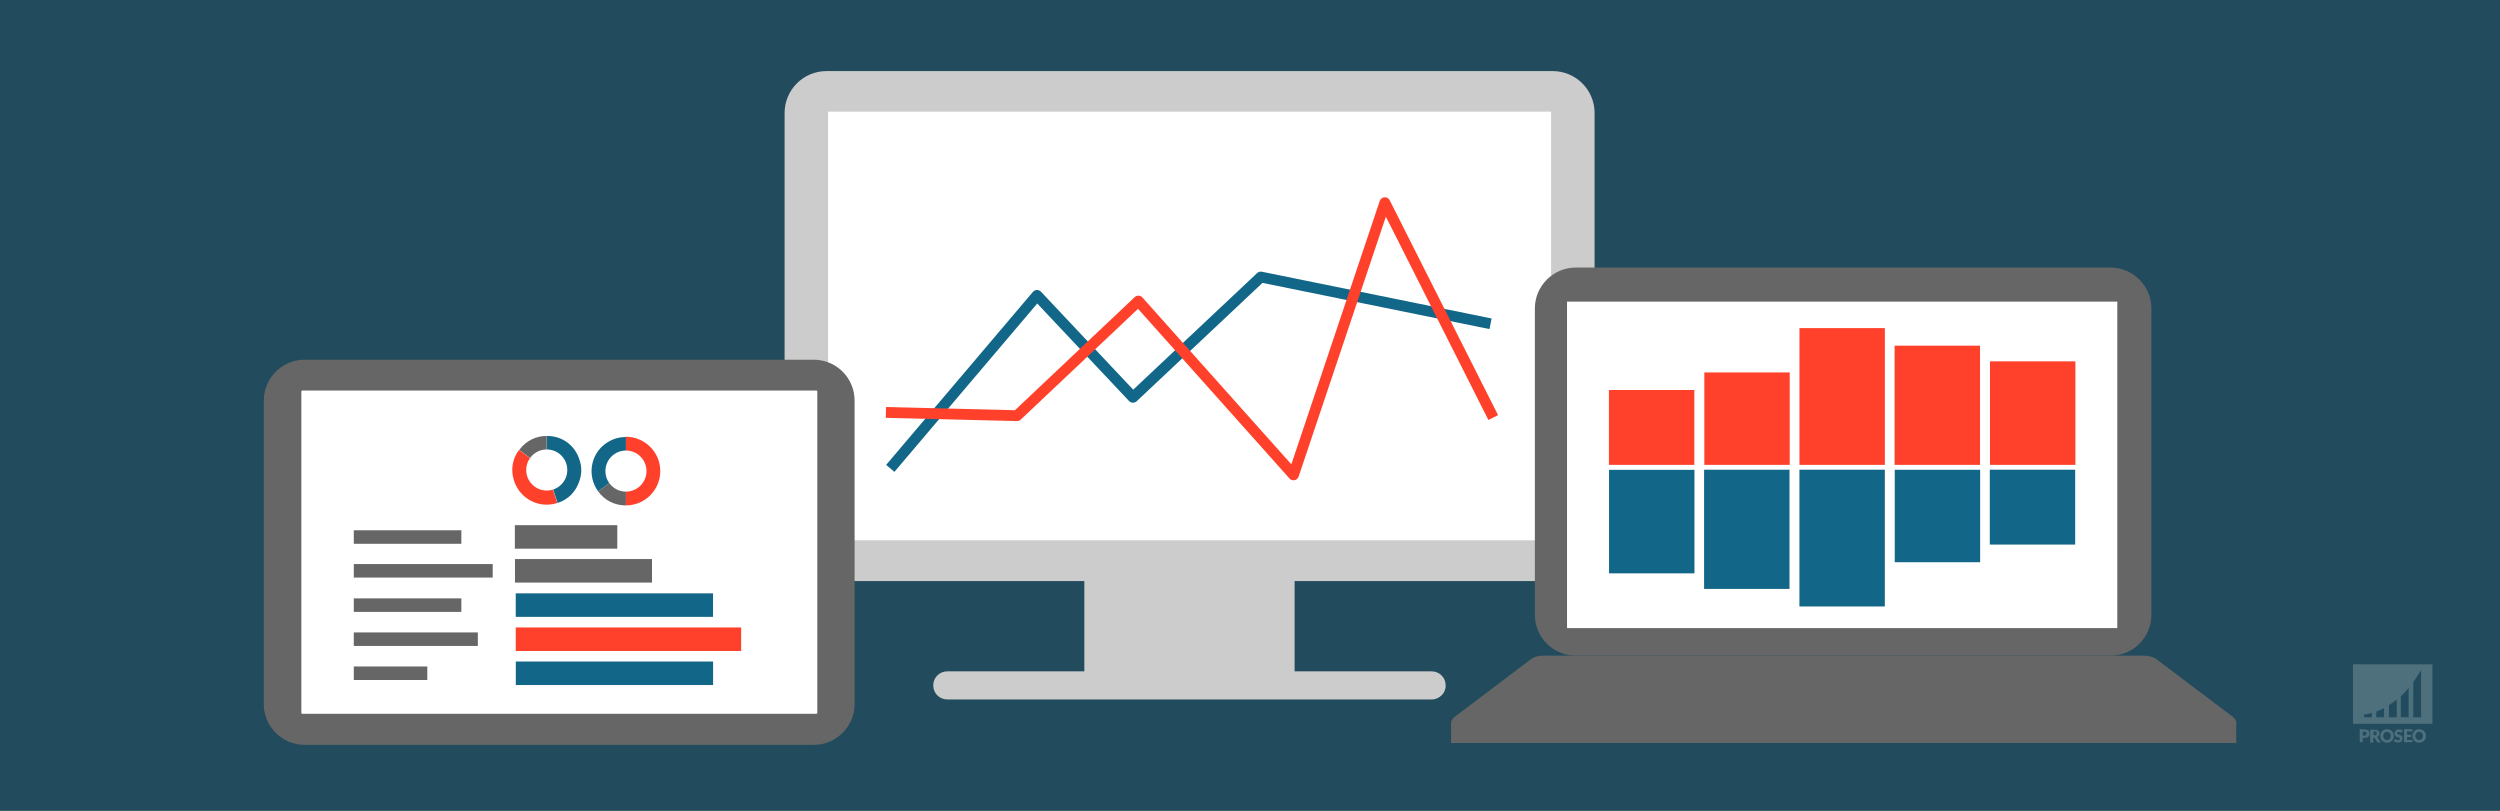 <?xml version="1.0" encoding="UTF-8"?> <svg xmlns="http://www.w3.org/2000/svg" xmlns:xlink="http://www.w3.org/1999/xlink" version="1.1" x="0px" y="0px" viewBox="0 0 925 300" style="enable-background:new 0 0 925 300;" xml:space="preserve"><rect x="0" y="0" width="925" height="300" fill="#333333" stroke="none"/> <style type="text/css"> .st0{opacity:0.5;fill:#126688;} .st1{opacity:0.2;fill:#FFFFFF;} .st2{opacity:0.2;} .st3{fill:#FFFFFF;} .st4{fill:#CCCCCC;} .st5{fill:none;stroke:#126688;stroke-width:4;stroke-linejoin:round;stroke-miterlimit:10;} .st6{fill:none;stroke:#FF412B;stroke-width:4;stroke-linejoin:round;stroke-miterlimit:10;} .st7{fill:#666666;} .st8{fill:#FF412B;} .st9{fill:#126688;} .st10{fill:none;stroke:#666666;stroke-width:5;stroke-miterlimit:10;} </style> <g id="bg"> <rect class="st0" width="925" height="300"></rect> </g> <g id="watermerk"> <g> <path class="st1" d="M870.6,245.8v22H900v-22H870.6z M877.6,265.4h-2.9v-1c0,0,1.1-0.1,2.9-0.6V265.4z M882.1,265.4h-2.9v-2.1 c0.9-0.3,1.9-0.8,2.9-1.3V265.4z M886.8,265.4h-2.9v-4.5c1-0.6,1.9-1.3,2.9-2.1V265.4z M891.2,265.4h-2.9v-7.8c1-0.9,2-1.9,2.9-3 V265.4z M895.8,265.4h-2.9v-13c1-1.4,2-2.9,2.9-4.5V265.4z"></path> <g class="st2"> <path class="st3" d="M874.8,269.9c0.3,0,0.6,0,0.9,0.1c0.2,0.1,0.4,0.2,0.6,0.3c0.2,0.1,0.3,0.3,0.3,0.5s0.1,0.4,0.1,0.6 c0,0.2,0,0.5-0.1,0.7c-0.1,0.2-0.2,0.4-0.3,0.5c-0.2,0.1-0.4,0.3-0.6,0.3c-0.2,0.1-0.5,0.1-0.9,0.1h-0.6v1.6h-1.1v-4.8H874.8z M874.8,272.2c0.3,0,0.5-0.1,0.6-0.2c0.1-0.1,0.2-0.3,0.2-0.6c0-0.1,0-0.2,0-0.3c0-0.1-0.1-0.2-0.1-0.2c-0.1-0.1-0.2-0.1-0.3-0.1 c-0.1,0-0.2-0.1-0.4-0.1h-0.6v1.5H874.8z"></path> <path class="st3" d="M880.9,274.7h-1c-0.2,0-0.3-0.1-0.4-0.2l-0.8-1.4c0-0.1-0.1-0.1-0.1-0.1c0,0-0.1,0-0.2,0h-0.3v1.8H877v-4.8 h1.5c0.3,0,0.6,0,0.9,0.1c0.2,0.1,0.4,0.2,0.6,0.3c0.2,0.1,0.3,0.3,0.3,0.4c0.1,0.2,0.1,0.4,0.1,0.6c0,0.2,0,0.3-0.1,0.4 c0,0.1-0.1,0.3-0.2,0.4c-0.1,0.1-0.2,0.2-0.3,0.3c-0.1,0.1-0.3,0.2-0.4,0.2c0.1,0,0.1,0.1,0.2,0.1c0.1,0.1,0.1,0.1,0.2,0.2 L880.9,274.7z M878.6,272.1c0.2,0,0.3,0,0.4-0.1c0.1,0,0.2-0.1,0.3-0.2s0.1-0.1,0.1-0.2c0-0.1,0-0.2,0-0.3c0-0.2-0.1-0.4-0.2-0.5 c-0.1-0.1-0.3-0.2-0.6-0.2h-0.4v1.4H878.6z"></path> <path class="st3" d="M885.7,272.3c0,0.3-0.1,0.7-0.2,1c-0.1,0.3-0.3,0.6-0.5,0.8c-0.2,0.2-0.5,0.4-0.8,0.5 c-0.3,0.1-0.6,0.2-1,0.2c-0.4,0-0.7-0.1-1-0.2c-0.3-0.1-0.6-0.3-0.8-0.5c-0.2-0.2-0.4-0.5-0.5-0.8c-0.1-0.3-0.2-0.6-0.2-1 s0.1-0.7,0.2-1c0.1-0.3,0.3-0.6,0.5-0.8c0.2-0.2,0.5-0.4,0.8-0.5c0.3-0.1,0.6-0.2,1-0.2c0.4,0,0.7,0.1,1,0.2 c0.3,0.1,0.6,0.3,0.8,0.5c0.2,0.2,0.4,0.5,0.5,0.8C885.6,271.6,885.7,271.9,885.7,272.3z M884.6,272.3c0-0.2,0-0.4-0.1-0.6 c-0.1-0.2-0.1-0.3-0.3-0.5c-0.1-0.1-0.3-0.2-0.4-0.3c-0.2-0.1-0.4-0.1-0.6-0.1c-0.2,0-0.4,0-0.6,0.1c-0.2,0.1-0.3,0.2-0.4,0.3 c-0.1,0.1-0.2,0.3-0.3,0.5c-0.1,0.2-0.1,0.4-0.1,0.6c0,0.2,0,0.5,0.1,0.6c0.1,0.2,0.1,0.3,0.3,0.5c0.1,0.1,0.3,0.2,0.4,0.3 c0.2,0.1,0.4,0.1,0.6,0.1c0.2,0,0.4,0,0.6-0.1c0.2-0.1,0.3-0.2,0.4-0.3c0.1-0.1,0.2-0.3,0.3-0.5 C884.5,272.7,884.6,272.5,884.6,272.3z"></path> <path class="st3" d="M888.7,270.9c0,0.1-0.1,0.1-0.1,0.1c0,0-0.1,0-0.1,0c-0.1,0-0.1,0-0.2,0c-0.1,0-0.1-0.1-0.2-0.1 c-0.1,0-0.2-0.1-0.2-0.1c-0.1,0-0.2,0-0.3,0c-0.2,0-0.4,0-0.5,0.1s-0.2,0.2-0.2,0.4c0,0.1,0,0.2,0.1,0.2c0.1,0.1,0.1,0.1,0.2,0.2 c0.1,0,0.2,0.1,0.3,0.1c0.1,0,0.3,0.1,0.4,0.1c0.1,0,0.3,0.1,0.4,0.2c0.1,0.1,0.2,0.1,0.3,0.2c0.1,0.1,0.2,0.2,0.2,0.4 c0.1,0.1,0.1,0.3,0.1,0.5c0,0.2,0,0.4-0.1,0.6c-0.1,0.2-0.2,0.4-0.3,0.5c-0.1,0.1-0.3,0.3-0.5,0.3c-0.2,0.1-0.5,0.1-0.7,0.1 c-0.1,0-0.3,0-0.5,0c-0.2,0-0.3-0.1-0.4-0.1c-0.1-0.1-0.3-0.1-0.4-0.2c-0.1-0.1-0.2-0.2-0.3-0.3l0.3-0.5c0,0,0.1-0.1,0.1-0.1 c0,0,0.1,0,0.1,0c0.1,0,0.1,0,0.2,0.1c0.1,0,0.1,0.1,0.2,0.1c0.1,0,0.2,0.1,0.3,0.1c0.1,0,0.2,0.1,0.4,0.1c0.2,0,0.4,0,0.5-0.1 c0.1-0.1,0.2-0.2,0.2-0.4c0-0.1,0-0.2-0.1-0.3c-0.1-0.1-0.1-0.1-0.2-0.2c-0.1,0-0.2-0.1-0.3-0.1c-0.1,0-0.3-0.1-0.4-0.1 c-0.1,0-0.3-0.1-0.4-0.2c-0.1-0.1-0.2-0.1-0.3-0.2c-0.1-0.1-0.2-0.2-0.2-0.4c-0.1-0.2-0.1-0.3-0.1-0.6c0-0.2,0-0.4,0.1-0.5 c0.1-0.2,0.2-0.3,0.3-0.5c0.1-0.1,0.3-0.2,0.5-0.3c0.2-0.1,0.4-0.1,0.7-0.1c0.1,0,0.3,0,0.4,0c0.1,0,0.3,0.1,0.4,0.1 c0.1,0,0.2,0.1,0.3,0.2c0.1,0.1,0.2,0.1,0.3,0.2L888.7,270.9z"></path> <path class="st3" d="M890.6,270.8v1.1h1.5v0.8h-1.5v1.1h2v0.8h-3.1v-4.8h3.1v0.8H890.6z"></path> <path class="st3" d="M897.6,272.3c0,0.3-0.1,0.7-0.2,1c-0.1,0.3-0.3,0.6-0.5,0.8c-0.2,0.2-0.5,0.4-0.8,0.5 c-0.3,0.1-0.6,0.2-1,0.2c-0.4,0-0.7-0.1-1-0.2c-0.3-0.1-0.6-0.3-0.8-0.5c-0.2-0.2-0.4-0.5-0.5-0.8c-0.1-0.3-0.2-0.6-0.2-1 s0.1-0.7,0.2-1c0.1-0.3,0.3-0.6,0.5-0.8c0.2-0.2,0.5-0.4,0.8-0.5c0.3-0.1,0.6-0.2,1-0.2c0.4,0,0.7,0.1,1,0.2 c0.3,0.1,0.6,0.3,0.8,0.5c0.2,0.2,0.4,0.5,0.5,0.8C897.5,271.6,897.6,271.9,897.6,272.3z M896.5,272.3c0-0.2,0-0.4-0.1-0.6 c-0.1-0.2-0.1-0.3-0.3-0.5c-0.1-0.1-0.3-0.2-0.4-0.3c-0.2-0.1-0.4-0.1-0.6-0.1c-0.2,0-0.4,0-0.6,0.1c-0.2,0.1-0.3,0.2-0.4,0.3 c-0.1,0.1-0.2,0.3-0.3,0.5c-0.1,0.2-0.1,0.4-0.1,0.6c0,0.2,0,0.5,0.1,0.6c0.1,0.2,0.1,0.3,0.3,0.5c0.1,0.1,0.3,0.2,0.4,0.3 c0.2,0.1,0.4,0.1,0.6,0.1c0.2,0,0.4,0,0.6-0.1c0.2-0.1,0.3-0.2,0.4-0.3c0.1-0.1,0.2-0.3,0.3-0.5 C896.4,272.7,896.5,272.5,896.5,272.3z"></path> </g> </g> </g> <g id="afbeelding"> <g> <rect x="272.9" y="152.4" class="st3" width="3.5" height="3.5"></rect> <rect x="278.4" y="152.4" class="st3" width="3.5" height="3.5"></rect> <path class="st4" d="M574.5,215H305.8c-8.5,0-15.5-6.9-15.5-15.5V41.8c0-8.5,6.9-15.5,15.5-15.5h268.7c8.5,0,15.5,6.9,15.5,15.5 v157.8C590,208.1,583,215,574.5,215z"></path> <rect x="306.4" y="41.3" class="st3" width="267.5" height="158.6"></rect> <g> <rect x="401.2" y="200.2" class="st4" width="77.8" height="49"></rect> <path class="st4" d="M529.7,258.8H350.5c-2.9,0-5.2-2.3-5.2-5.2l0,0c0-2.9,2.3-5.2,5.2-5.2h179.2c2.9,0,5.2,2.3,5.2,5.2l0,0 C535,256.4,532.6,258.8,529.7,258.8z"></path> </g> <polyline class="st5" points="329.4,173.3 383.7,109.3 419.2,147 466.5,102.5 551.5,119.8 "></polyline> <polyline class="st6" points="327.8,152.6 376.3,153.8 421.2,111.4 478.6,175.7 512.4,75 552.5,154.5 "></polyline> <g> <path class="st7" d="M780.9,242.6H583c-8.3,0-15.1-6.8-15.1-15.1V114.1c0-8.3,6.8-15.1,15.1-15.1h197.9c8.3,0,15.1,6.8,15.1,15.1 v113.4C796,235.8,789.3,242.6,780.9,242.6z"></path> <rect x="579.8" y="111.6" class="st3" width="203.6" height="120.8"></rect> <g> <rect x="536.9" y="267.5" class="st7" width="290.5" height="7.4"></rect> <path class="st7" d="M566.3,244l-28,21.2c-3.2,2.4-0.4,6.1,4.7,6.1h278.4c5.1,0,7.9-3.6,4.7-6.1L798,244 c-1.1-0.9-2.9-1.4-4.7-1.4H571C569.1,242.6,567.4,243.1,566.3,244z"></path> </g> <g> <rect x="595.3" y="144.3" class="st8" width="31.6" height="27.7"></rect> <rect x="630.6" y="137.8" class="st8" width="31.6" height="34.2"></rect> <rect x="665.8" y="121.4" class="st8" width="31.6" height="50.6"></rect> <rect x="701" y="127.9" class="st8" width="31.6" height="44.1"></rect> <rect x="736.3" y="133.7" class="st8" width="31.6" height="38.3"></rect> </g> <g> <rect x="736.3" y="173.8" transform="matrix(-1 -8.976254e-11 8.976254e-11 -1 1504.121 375.291)" class="st9" width="31.6" height="27.7"></rect> <rect x="701" y="173.8" transform="matrix(-1 -8.976254e-11 8.976254e-11 -1 1433.653 381.82)" class="st9" width="31.6" height="34.2"></rect> <rect x="665.8" y="173.8" transform="matrix(-1 -8.987801e-11 8.987801e-11 -1 1363.185 398.191)" class="st9" width="31.6" height="50.6"></rect> <rect x="630.6" y="173.8" transform="matrix(-1 -8.976254e-11 8.976254e-11 -1 1292.716 391.696)" class="st9" width="31.6" height="44.1"></rect> <rect x="595.3" y="173.8" transform="matrix(-1 -8.976254e-11 8.976254e-11 -1 1222.248 385.94)" class="st9" width="31.6" height="38.3"></rect> </g> </g> <g> <path class="st7" d="M316.2,148.2v112.3c0,8.3-6.8,15.1-15.1,15.1H112.7c-8.3,0-15.1-6.8-15.1-15.1V148.2 c0-8.3,6.8-15.1,15.1-15.1h188.4C309.5,133.1,316.2,139.9,316.2,148.2z"></path> <path class="st3" d="M302.4,144.8v119c0,0.2-0.2,0.3-0.3,0.3H111.8c-0.2,0-0.3-0.2-0.3-0.3v-119c0-0.2,0.2-0.3,0.3-0.3H302 C302.2,144.5,302.4,144.6,302.4,144.8z"></path> <g> <rect x="279.7" y="155.2" class="st3" width="3.3" height="3.3"></rect> <rect x="205.1" y="179.7" transform="matrix(-1.836970e-16 1 -1 -1.836970e-16 408.098 -10.785)" class="st7" width="8.7" height="37.9"></rect> <rect x="211.5" y="185.8" transform="matrix(-1.836970e-16 1 -1 -1.836970e-16 427.043 -4.648)" class="st7" width="8.7" height="50.7"></rect> <rect x="223" y="187.4" transform="matrix(-1.836970e-16 1 -1 -1.836970e-16 451.22 -3.461)" class="st9" width="8.7" height="73"></rect> <rect x="223" y="212.6" transform="matrix(-1.836970e-16 1 -1 -1.836970e-16 476.443 21.762)" class="st9" width="8.7" height="73"></rect> <rect x="228.2" y="194.8" transform="matrix(-1.836970e-16 1 -1 -1.836970e-16 469.021 3.961)" class="st8" width="8.7" height="83.4"></rect> <line class="st10" x1="130.9" y1="198.7" x2="170.7" y2="198.7"></line> <line class="st10" x1="130.9" y1="249.1" x2="158.1" y2="249.1"></line> <line class="st10" x1="130.9" y1="223.9" x2="170.7" y2="223.9"></line> <line class="st10" x1="130.9" y1="211.2" x2="182.3" y2="211.2"></line> <line class="st10" x1="130.9" y1="236.5" x2="176.8" y2="236.5"></line> <g> <g> <g> <path class="st7" d="M202.3,174l-10.2-7.5c2.5-3.4,6.1-5.2,10.2-5.2V174z"></path> </g> </g> <g> <g> <path class="st8" d="M202.3,174l3.9,12.1c-6.7,2.2-13.8-1.5-16-8.2c-1.3-4-0.7-8,1.8-11.4L202.3,174z"></path> </g> </g> <g> <g> <path class="st9" d="M214.4,177.9c-1.3,4-4.1,6.9-8.1,8.2l-3.9-12.1v-12.7c5.6,0,10.3,3.4,12,8.8 C215.3,172.7,215.3,175.3,214.4,177.9z"></path> </g> </g> </g> <circle class="st3" cx="202.3" cy="173.9" r="7.6"></circle> <g> <g> <g> <path class="st9" d="M231.6,174.3l-10.3,7.5c-4.1-5.7-2.9-13.6,2.8-17.7c2.3-1.6,4.7-2.4,7.5-2.4V174.3z"></path> </g> </g> <g> <g> <path class="st7" d="M231.6,174.3V187c-4.2,0-7.8-1.8-10.3-5.2L231.6,174.3z"></path> </g> </g> <g> <g> <path class="st8" d="M231.6,174.3v-12.7c7,0,12.7,5.7,12.7,12.7s-5.7,12.7-12.7,12.7l0,0V174.3z"></path> </g> </g> </g> <circle class="st3" cx="231.6" cy="174.3" r="7.6"></circle> </g> </g> </g> </g> <g id="hulplijnen"> </g> </svg> 